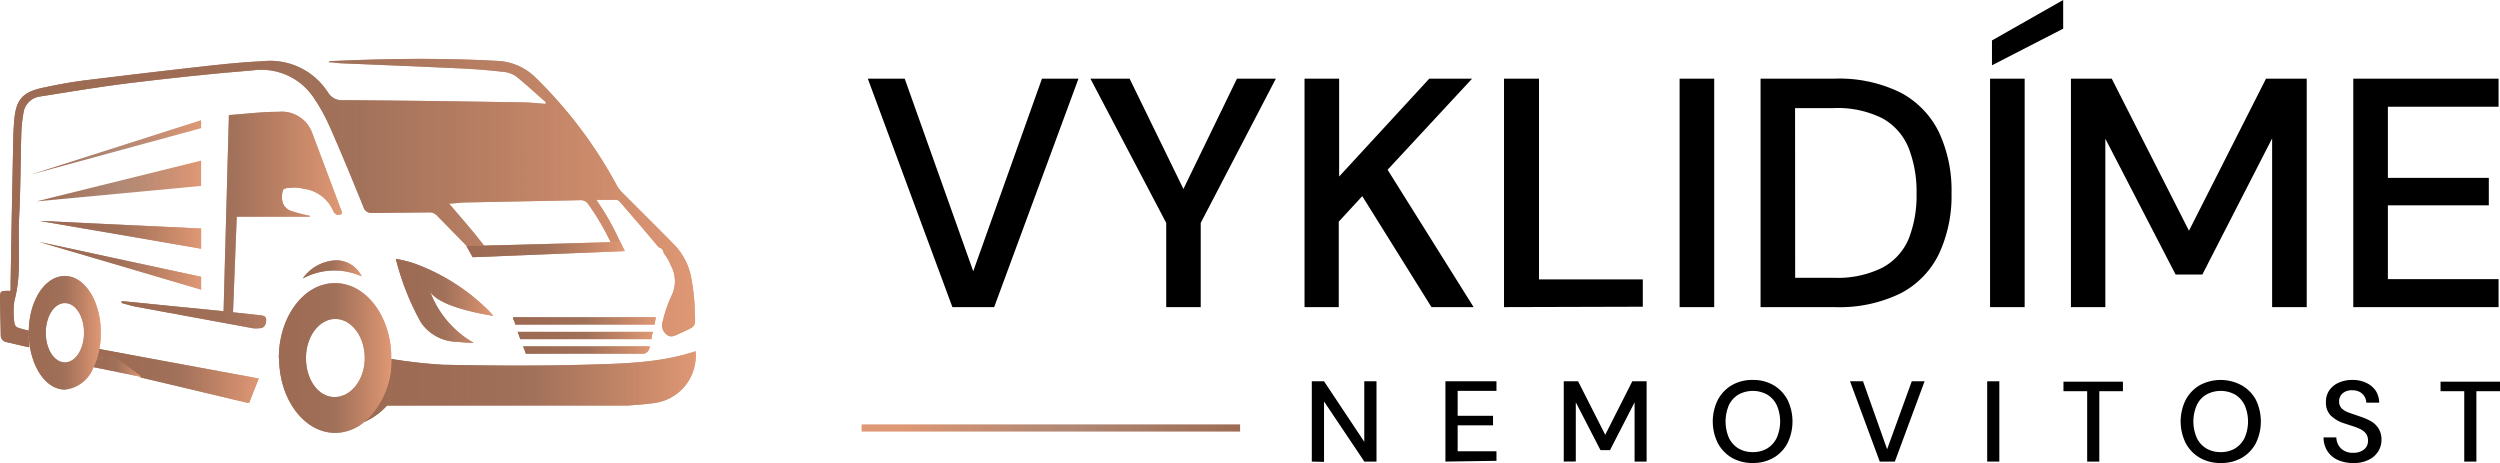 <svg xmlns="http://www.w3.org/2000/svg" xmlns:xlink="http://www.w3.org/1999/xlink" viewBox="0 0 261.55 48.44"><defs><style>.cls-1{fill:none;}.cls-2{isolation:isolate;}.cls-3{fill:url(#linear-gradient);}.cls-4{fill:url(#linear-gradient-2);}.cls-5{clip-path:url(#clip-path);}.cls-6{fill:url(#linear-gradient-3);}.cls-7{fill:url(#linear-gradient-4);}.cls-8{clip-path:url(#clip-path-2);}.cls-9{fill:url(#linear-gradient-5);}.cls-10{fill:url(#linear-gradient-6);}.cls-11{clip-path:url(#clip-path-3);}.cls-12{fill:url(#linear-gradient-7);}.cls-13{fill:url(#linear-gradient-8);}.cls-14{clip-path:url(#clip-path-4);}.cls-15{fill:url(#linear-gradient-9);}.cls-16{fill:url(#linear-gradient-10);}.cls-17{clip-path:url(#clip-path-5);}.cls-18{fill:url(#linear-gradient-11);}.cls-19{fill:url(#linear-gradient-12);}.cls-20{clip-path:url(#clip-path-6);}.cls-21{fill:url(#linear-gradient-13);}.cls-22{fill:url(#linear-gradient-14);}.cls-23{clip-path:url(#clip-path-7);}.cls-24{fill:url(#linear-gradient-15);}.cls-25{fill:url(#linear-gradient-16);}.cls-26{clip-path:url(#clip-path-8);}.cls-27{fill:url(#linear-gradient-17);}.cls-28{fill:url(#linear-gradient-18);}.cls-29{clip-path:url(#clip-path-9);}.cls-30{fill:url(#linear-gradient-19);}.cls-31{fill:url(#linear-gradient-20);}.cls-32{clip-path:url(#clip-path-10);}.cls-33{fill:url(#linear-gradient-21);}.cls-34{fill:url(#linear-gradient-22);}.cls-35{clip-path:url(#clip-path-11);}.cls-36{fill:url(#linear-gradient-23);}.cls-37{fill:url(#linear-gradient-24);}.cls-38{clip-path:url(#clip-path-12);}.cls-39{fill:url(#linear-gradient-25);}.cls-40{fill:url(#linear-gradient-26);}.cls-41{clip-path:url(#clip-path-13);}.cls-42{fill:url(#linear-gradient-27);}.cls-43{fill:url(#linear-gradient-28);}.cls-44{clip-path:url(#clip-path-14);}.cls-45{fill:url(#linear-gradient-30);}.cls-46{clip-path:url(#clip-path-15);}.cls-47{fill:url(#linear-gradient-31);}.cls-48{fill:url(#linear-gradient-32);}.cls-49{clip-path:url(#clip-path-16);}.cls-50{fill:url(#linear-gradient-34);}.cls-51{clip-path:url(#clip-path-17);}.cls-52{fill:url(#linear-gradient-35);}</style><linearGradient id="linear-gradient" x1="129.84" y1="7.47" x2="94.26" y2="7.04" gradientTransform="matrix(1, 0, 0, -1, 0.01, 52.01)" gradientUnits="userSpaceOnUse"><stop offset="0" stop-color="#9d6b53"></stop><stop offset="0.5" stop-color="#9d6b53" stop-opacity="0.8"></stop><stop offset="1" stop-color="#df9875"></stop></linearGradient><linearGradient id="linear-gradient-2" x1="38.04" y1="11.54" x2="72.77" y2="11.54" xlink:href="#linear-gradient"></linearGradient><clipPath id="clip-path" transform="translate(0.01)"><path class="cls-1" d="M61.09,38.16c-4.92.13-9.84.1-14.76,0a51.39,51.39,0,0,1-5.36-.6h-.06a8.56,8.56,0,0,1-2.86,6.61,7.1,7.1,0,0,0,2.43-1.74H65.69c.88-.09,1.77-.12,2.65-.25a5,5,0,0,0,4.42-5.43C69,38,65,38.05,61.09,38.16"></path></clipPath><linearGradient id="linear-gradient-3" x1="38.04" y1="11.54" x2="72.87" y2="11.54" xlink:href="#linear-gradient"></linearGradient><linearGradient id="linear-gradient-4" x1="-0.01" y1="30.75" x2="72.7" y2="30.75" xlink:href="#linear-gradient"></linearGradient><clipPath id="clip-path-2" transform="translate(0.01)"><path class="cls-1" d="M34.62,6.39a.32.32,0,0,0-.26.12c.44,0,.88.09,1.32.11,4.26.18,8.52.35,12.78.55,1.42.07,2.83.19,4.24.35A2.74,2.74,0,0,1,54,8c1.07.86,2.07,1.8,3.1,2.7a.18.18,0,0,1-.07.17c-.79-.06-1.58-.15-2.37-.16-6.23-.1-12.47-.19-18.7-.23a1.69,1.69,0,0,1-1.66-.82A7.18,7.18,0,0,0,27.51,6.4c-2.43.11-4.86.39-7.28.66q-5.82.66-11.62,1.38c-1.38.18-2.76.45-4.13.74-2.14.45-2.83,1.25-3,3.45-.06.63-.09,1.27-.1,1.91Q1.22,22.1,1.1,29.68v.65c0,.19-.13.1-.16.1-.93,0-.95,0-.94.91C0,32.55.06,33.76.07,35a.73.73,0,0,0,.64.8c.78.17,1.56.38,2.35.54h0A9.7,9.7,0,0,1,3,34.81v-.22a9,9,0,0,1-1.23-.34.67.67,0,0,1-.28-.49,7.92,7.92,0,0,1,0-2.28c.8-2.88.34-5.82.5-8.72s.14-5.9.23-8.84a14.82,14.82,0,0,1,.22-2.09A2,2,0,0,1,4.2,10.09c3.06-.48,6.11-1,9.18-1.38,4.31-.52,8.64-1,13-1.34a6.58,6.58,0,0,1,6.34,2.72,19.68,19.68,0,0,1,1.84,3.33c1.2,2.71,2.32,5.46,3.44,8.2a.86.86,0,0,0,.87.66c2.06,0,4.11-.06,6.17-.06a1.06,1.06,0,0,1,.62.29l3.18,3.24,1.8-.05-.84-1.06c-.89-1.1-1.83-2.16-2.84-3.35.62,0,1.14-.1,1.65-.11,4-.08,8.06-.15,12.09-.24a.93.93,0,0,1,.84.42,26.85,26.85,0,0,1,2.35,4h1a26.87,26.87,0,0,0-2.52-4.46H64.5a.81.81,0,0,1,.4.28c1.35,1.56,2.7,3.12,4,4.69a.67.67,0,0,1,.53.62l.07.09a5,5,0,0,1,.66,1.16A3.43,3.43,0,0,1,70.22,31a13.22,13.22,0,0,0-.88,2.57A1.24,1.24,0,0,0,69.73,35c.43.36.84.13,1.25-.06,2.06-.95,1.72-.59,1.69-2.7a21.84,21.84,0,0,0-.33-3,6.79,6.79,0,0,0-1.86-3.69c-1.75-1.79-3.54-3.54-5.3-5.31a3.6,3.6,0,0,1-.66-.84A46.53,46.53,0,0,0,55.9,8,6,6,0,0,0,52,6.37c-2.66-.15-5.33-.21-8-.21-3.13,0-6.25.09-9.37.23"></path></clipPath><linearGradient id="linear-gradient-5" x1="-0.01" y1="30.76" x2="73.04" y2="30.76" xlink:href="#linear-gradient"></linearGradient><linearGradient id="linear-gradient-6" x1="10.02" y1="12.69" x2="27.11" y2="12.69" xlink:href="#linear-gradient"></linearGradient><clipPath id="clip-path-3" transform="translate(0.01)"><path class="cls-1" d="M10,37.72l.7-.37s1.28-.16,1.34,0,2.7,2.11,2.7,2.11h-.16l11.24,2.67h.24l1-2.53L10.29,36.5A8,8,0,0,1,10,37.72"></path></clipPath><linearGradient id="linear-gradient-7" x1="10.02" y1="12.68" x2="27.11" y2="12.68" xlink:href="#linear-gradient"></linearGradient><linearGradient id="linear-gradient-8" x1="12.67" y1="28.98" x2="35.72" y2="28.98" xlink:href="#linear-gradient"></linearGradient><clipPath id="clip-path-4" transform="translate(0.01)"><path class="cls-1" d="M23.94,12c-.19,6.88-.38,13.7-.56,20.56L12.72,31.5v.2c.49.13,1,.29,1.46.38l12.25,2.26a2.73,2.73,0,0,0,.7,0c.49,0,.68-.33.71-.8s-.3-.53-.65-.56l-2.82-.31.39-10h7.63v-.09a15.93,15.93,0,0,1-1.92-.5,1.46,1.46,0,0,1-.85-.73,2.12,2.12,0,0,1,0-1.49c.14-.25.87-.21,1.33-.24a4.94,4.94,0,0,1,.87.14,3.84,3.84,0,0,1,3,2.24c.18.38.44.63.92.38a1,1,0,0,0,0-.24l-3.12-8.32a3.4,3.4,0,0,0-3.52-2.12h-.17c-1.62,0-3.26.22-5,.34"></path></clipPath><linearGradient id="linear-gradient-9" x1="12.68" y1="28.97" x2="35.73" y2="28.97" xlink:href="#linear-gradient"></linearGradient><linearGradient id="linear-gradient-10" x1="41.39" y1="20.53" x2="51.59" y2="20.53" xlink:href="#linear-gradient"></linearGradient><clipPath id="clip-path-5" transform="translate(0.01)"><path class="cls-1" d="M44,33.69a4.62,4.62,0,0,0,3.86,2.07,13.86,13.86,0,0,0,1.7.11A10.3,10.3,0,0,1,45,30.53c.88,1.41,4.54,2.18,6.6,2.52-.14-.17-.28-.34-.43-.49a21.14,21.14,0,0,0-8.1-5.09,15.58,15.58,0,0,0-1.67-.39A27.48,27.48,0,0,0,44,33.69"></path></clipPath><linearGradient id="linear-gradient-11" x1="41.38" y1="20.53" x2="51.58" y2="20.53" xlink:href="#linear-gradient"></linearGradient><linearGradient id="linear-gradient-12" x1="31.66" y1="23.82" x2="37.82" y2="23.82" xlink:href="#linear-gradient"></linearGradient><clipPath id="clip-path-6" transform="translate(0.01)"><path class="cls-1" d="M31.67,29.13a7,7,0,0,1,6.16-.22,3,3,0,0,0-2.53-1.68h-.08a4.45,4.45,0,0,0-3.55,1.9"></path></clipPath><linearGradient id="linear-gradient-13" x1="31.66" y1="23.82" x2="37.82" y2="23.82" xlink:href="#linear-gradient"></linearGradient><linearGradient id="linear-gradient-14" x1="48.79" y1="25.89" x2="65.35" y2="25.89" xlink:href="#linear-gradient"></linearGradient><clipPath id="clip-path-7" transform="translate(0.01)"><polygon class="cls-1" points="64.9 25.32 63.85 25.34 50.6 25.7 48.8 25.75 49.45 26.91 65.36 26.27 64.9 25.32 64.9 25.32"></polygon></clipPath><linearGradient id="linear-gradient-15" x1="48.79" y1="25.88" x2="65.35" y2="25.88" xlink:href="#linear-gradient"></linearGradient><linearGradient id="linear-gradient-16" x1="53.66" y1="18.43" x2="68.6" y2="18.43" xlink:href="#linear-gradient"></linearGradient><clipPath id="clip-path-8" transform="translate(0.01)"><path class="cls-1" d="M53.67,33.19a.53.53,0,0,0,.09.34,1.28,1.28,0,0,1,.13.42H68.46l.15-.76Z"></path></clipPath><linearGradient id="linear-gradient-17" x1="53.67" y1="18.43" x2="68.61" y2="18.43" xlink:href="#linear-gradient"></linearGradient><linearGradient id="linear-gradient-18" x1="54.14" y1="16.9" x2="68.29" y2="16.9" xlink:href="#linear-gradient"></linearGradient><clipPath id="clip-path-9" transform="translate(0.01)"><path class="cls-1" d="M54.15,34.72c.09.25.18.51.28.76H68.14a4,4,0,0,1,.16-.76Z"></path></clipPath><linearGradient id="linear-gradient-19" x1="54.14" y1="16.9" x2="68.29" y2="16.9" xlink:href="#linear-gradient"></linearGradient><linearGradient id="linear-gradient-20" x1="54.71" y1="15.39" x2="67.95" y2="15.39" xlink:href="#linear-gradient"></linearGradient><clipPath id="clip-path-10" transform="translate(0.01)"><path class="cls-1" d="M54.72,36.24c.07.19.14.38.22.57L55,37H67.39a.82.82,0,0,0,.57-.7v-.07Z"></path></clipPath><linearGradient id="linear-gradient-21" x1="54.71" y1="15.38" x2="67.97" y2="15.38" xlink:href="#linear-gradient"></linearGradient><linearGradient id="linear-gradient-22" x1="9.73" y1="13.71" x2="14.76" y2="13.71" xlink:href="#linear-gradient"></linearGradient><clipPath id="clip-path-11" transform="translate(0.01)"><path class="cls-1" d="M10.73,37.35l-.7.37a5.15,5.15,0,0,1-.29.68l4.87,1h.16s-2.65-1.94-2.7-2.11-.18-.07-.37-.07c-.4,0-1,.07-1,.07"></path></clipPath><linearGradient id="linear-gradient-23" x1="9.73" y1="13.63" x2="14.76" y2="13.63" xlink:href="#linear-gradient"></linearGradient><linearGradient id="linear-gradient-24" x1="2.97" y1="17.19" x2="10.5" y2="17.19" xlink:href="#linear-gradient"></linearGradient><clipPath id="clip-path-12" transform="translate(0.01)"><path class="cls-1" d="M4.78,34.81c0-1.71.88-3.1,2-3.1s2,1.39,2,3.1-.88,3.1-2,3.1-2-1.38-2-3.1M3,34.59v.22a9.42,9.42,0,0,0,.13,1.51c.42,2.55,1.89,4.44,3.64,4.44a3.57,3.57,0,0,0,3-2.36,5.15,5.15,0,0,0,.29-.68,8,8,0,0,0,.32-1.21,8,8,0,0,0,.16-1.7c0-3.28-1.68-5.94-3.76-5.94S3.06,31.41,3,34.59"></path></clipPath><linearGradient id="linear-gradient-25" x1="2.97" y1="17.19" x2="10.5" y2="17.19" xlink:href="#linear-gradient"></linearGradient><linearGradient id="linear-gradient-26" x1="29.13" y1="14.55" x2="40.9" y2="14.55" xlink:href="#linear-gradient"></linearGradient><clipPath id="clip-path-13" transform="translate(0.01)"><path class="cls-1" d="M32,37.46c0-2.26,1.38-4.09,3.07-4.09s3.08,1.83,3.08,4.09S36.72,41.54,35,41.54s-3-1.83-3-4.08m-2.81,0c0,4.32,2.63,7.83,5.88,7.83a4.77,4.77,0,0,0,3-1.12,8.56,8.56,0,0,0,2.86-6.61v-.1c0-4.33-2.63-7.84-5.89-7.84s-5.88,3.51-5.88,7.84"></path></clipPath><linearGradient id="linear-gradient-27" x1="29.13" y1="14.55" x2="40.91" y2="14.55" xlink:href="#linear-gradient"></linearGradient><linearGradient id="linear-gradient-28" x1="3.79" y1="33.07" x2="21.03" y2="33.07" xlink:href="#linear-gradient"></linearGradient><clipPath id="clip-path-14" transform="translate(0.01)"><polygon class="cls-1" points="3.8 21.07 21.04 19.45 21.04 16.8 3.8 21.07"></polygon></clipPath><linearGradient id="linear-gradient-30" x1="4.13" y1="27.44" x2="21.03" y2="27.44" xlink:href="#linear-gradient"></linearGradient><clipPath id="clip-path-15" transform="translate(0.01)"><polygon class="cls-1" points="21.04 26.02 21.04 23.91 4.13 23.11 21.04 26.02"></polygon></clipPath><linearGradient id="linear-gradient-31" x1="4.13" y1="27.44" x2="21.03" y2="27.44" xlink:href="#linear-gradient"></linearGradient><linearGradient id="linear-gradient-32" x1="3.19" y1="36.58" x2="21.03" y2="36.58" xlink:href="#linear-gradient"></linearGradient><clipPath id="clip-path-16" transform="translate(0.01)"><polygon class="cls-1" points="3.2 18.27 21.04 13.41 21.04 12.57 3.2 18.27"></polygon></clipPath><linearGradient id="linear-gradient-34" x1="4.13" y1="24.19" x2="21.03" y2="24.19" xlink:href="#linear-gradient"></linearGradient><clipPath id="clip-path-17" transform="translate(0.01)"><polygon class="cls-1" points="21.04 30.3 21.04 28.96 4.13 25.32 21.04 30.3"></polygon></clipPath><linearGradient id="linear-gradient-35" x1="4.13" y1="24.19" x2="21.03" y2="24.19" xlink:href="#linear-gradient"></linearGradient></defs><title>vyklidime-nemovitost-logo</title><g id="Layer_2" data-name="Layer 2"><g id="Layer_1-2" data-name="Layer 1"><g class="cls-2"><path d="M99.63,32.13,90.78,8.23h3.86l7.17,20.15L109,8.23h3.82L104,32.13Z" transform="translate(0.01)"></path><path d="M122,32.13V23.32L114.07,8.23h4.1l5.63,11.54,5.6-11.54h4.07l-7.86,15.09v8.81Z" transform="translate(0.01)"></path><path d="M136.47,32.13V8.23h3.62V18.47l9.43-10.24H154l-8.84,9.53,9,14.37h-4.41l-7.24-11.61-2.46,2.67v8.94Z" transform="translate(0.01)"></path><path d="M157.34,32.13V8.23H161v21h10.86v2.86Z" transform="translate(0.01)"></path><path d="M175.71,32.13V8.23h3.62v23.9Z" transform="translate(0.01)"></path><path d="M184.18,32.13V8.23h7.75a14.45,14.45,0,0,1,6.92,1.47,9.29,9.29,0,0,1,4,4.15,14.39,14.39,0,0,1,1.31,6.37,14.34,14.34,0,0,1-1.31,6.33,9.15,9.15,0,0,1-4,4.13,14.58,14.58,0,0,1-6.92,1.45Zm3.62-3.07h4A10.49,10.49,0,0,0,196.93,28a6.1,6.1,0,0,0,2.74-3,12.29,12.29,0,0,0,.83-4.74,12.54,12.54,0,0,0-.83-4.78,6.19,6.19,0,0,0-2.74-3.1,10.48,10.48,0,0,0-5.14-1.07h-4Z" transform="translate(0.01)"></path><path d="M208.19,32.13V8.23h3.62v23.9Zm.2-25.3V4.23L215.84,0V3Z" transform="translate(0.01)"></path><path d="M216.65,32.13V8.23h4.27L229,24.14l8.06-15.91h4.26v23.9h-3.62V14.48l-7.3,14.24h-2.8l-7.35-14.21V32.13Z" transform="translate(0.01)"></path><path d="M246.19,32.13V8.23h15.2v2.94H249.81v7.44h10.56v2.87H249.81V29.2h11.58v2.93Z" transform="translate(0.01)"></path></g><g class="cls-2"><g class="cls-2"><path d="M137.23,48.29v-8.4h1.28l4.21,6.33V39.89H144v8.4h-1.27L138.51,42v6.32Z" transform="translate(0.01)"></path><path d="M151.21,48.29v-8.4h5.34v1h-4.06v2.61h3.7v1h-3.7v2.71h4.06v1Z" transform="translate(0.01)"></path><path d="M163.59,48.29v-8.4h1.5l2.84,5.6,2.83-5.6h1.5v8.4H171v-6.2l-2.57,5h-1l-2.58-5v6.19Z" transform="translate(0.01)"></path></g><g class="cls-2"><path d="M183.36,48.44a4.34,4.34,0,0,1-2.19-.55,3.91,3.91,0,0,1-1.46-1.53,5.1,5.1,0,0,1,0-4.53,3.91,3.91,0,0,1,1.46-1.53,4.24,4.24,0,0,1,2.19-.55,4.18,4.18,0,0,1,2.18.55A3.84,3.84,0,0,1,187,41.83a5.19,5.19,0,0,1,0,4.53,3.84,3.84,0,0,1-1.46,1.53A4.28,4.28,0,0,1,183.36,48.44Zm0-1.14a2.94,2.94,0,0,0,1.51-.38,2.7,2.7,0,0,0,1-1.11,4.27,4.27,0,0,0,0-3.43,2.61,2.61,0,0,0-1-1.1,3.12,3.12,0,0,0-3,0,2.57,2.57,0,0,0-1,1.1,4.38,4.38,0,0,0,0,3.43,2.65,2.65,0,0,0,1,1.11A2.94,2.94,0,0,0,183.36,47.3Z" transform="translate(0.01)"></path></g><g class="cls-2"><path d="M196.65,48.29l-3.11-8.4h1.36L197.42,47,200,39.89h1.34l-3.11,8.4Z" transform="translate(0.01)"></path><path d="M207.89,48.29v-8.4h1.27v8.4Z" transform="translate(0.01)"></path></g><g class="cls-2"><path d="M218.35,48.29V40.93h-2.48v-1h6.22v1h-2.47v7.36Z" transform="translate(0.01)"></path></g><g class="cls-2"><path d="M232.31,48.44a4.28,4.28,0,0,1-2.18-.55,3.86,3.86,0,0,1-1.47-1.53,5.1,5.1,0,0,1,0-4.53,3.86,3.86,0,0,1,1.47-1.53,4.6,4.6,0,0,1,4.36,0A3.84,3.84,0,0,1,236,41.83a5.19,5.19,0,0,1,0,4.53,3.84,3.84,0,0,1-1.46,1.53A4.28,4.28,0,0,1,232.31,48.44Zm0-1.14a2.94,2.94,0,0,0,1.51-.38,2.7,2.7,0,0,0,1-1.11,4.27,4.27,0,0,0,0-3.43,2.61,2.61,0,0,0-1-1.1,3.12,3.12,0,0,0-3,0,2.49,2.49,0,0,0-1,1.1,4.27,4.27,0,0,0,0,3.43,2.57,2.57,0,0,0,1,1.11A2.94,2.94,0,0,0,232.31,47.3Z" transform="translate(0.01)"></path></g><g class="cls-2"><path d="M246.19,48.44a3.87,3.87,0,0,1-1.62-.32,2.55,2.55,0,0,1-1.09-.93,2.66,2.66,0,0,1-.4-1.43h1.34a1.64,1.64,0,0,0,.47,1.14,1.71,1.71,0,0,0,1.28.47,1.75,1.75,0,0,0,1.15-.35,1.13,1.13,0,0,0,.41-.91,1.25,1.25,0,0,0-.19-.72,1.74,1.74,0,0,0-.54-.46,5.4,5.4,0,0,0-.79-.32l-.94-.31a3.56,3.56,0,0,1-1.45-.84,1.88,1.88,0,0,1-.49-1.36,2.1,2.1,0,0,1,.33-1.23,2.29,2.29,0,0,1,1-.83,3.41,3.41,0,0,1,1.45-.29,3.23,3.23,0,0,1,1.43.3,2.46,2.46,0,0,1,1,.83,2.38,2.38,0,0,1,.36,1.25h-1.35a1.26,1.26,0,0,0-.17-.62,1.28,1.28,0,0,0-.49-.49,1.59,1.59,0,0,0-.79-.19,1.46,1.46,0,0,0-1,.3,1.06,1.06,0,0,0-.39.87,1,1,0,0,0,.29.75,2.18,2.18,0,0,0,.79.44l1.15.4a6.09,6.09,0,0,1,1.12.49,2.27,2.27,0,0,1,.78.76,2.17,2.17,0,0,1,.3,1.19,2.26,2.26,0,0,1-.33,1.18,2.4,2.4,0,0,1-1,.89A3.34,3.34,0,0,1,246.19,48.44Z" transform="translate(0.01)"></path></g><g class="cls-2"><path d="M257.8,48.29V40.93h-2.48v-1h6.23v1h-2.48v7.36Z" transform="translate(0.01)"></path></g></g><rect class="cls-3" x="90.14" y="44.4" width="39.6" height="0.75"></rect><path class="cls-4" d="M61.09,38.16c-4.92.13-9.84.1-14.76,0a51.39,51.39,0,0,1-5.36-.6h-.06a8.56,8.56,0,0,1-2.86,6.61,7.1,7.1,0,0,0,2.43-1.74H65.69c.88-.09,1.77-.12,2.65-.25a5,5,0,0,0,4.42-5.43C69,38,65,38.05,61.09,38.16" transform="translate(0.01)"></path><g class="cls-5"><rect class="cls-6" x="38.05" y="36.75" width="34.83" height="7.42"></rect></g><path class="cls-7" d="M34.62,6.39a.32.32,0,0,0-.26.12c.44,0,.88.09,1.32.11,4.26.18,8.52.35,12.78.55,1.42.07,2.83.19,4.24.35A2.74,2.74,0,0,1,54,8c1.07.86,2.07,1.8,3.1,2.7a.18.18,0,0,1-.07.17c-.79-.06-1.58-.15-2.37-.16-6.23-.1-12.47-.19-18.7-.23a1.69,1.69,0,0,1-1.66-.82A7.18,7.18,0,0,0,27.51,6.4c-2.43.11-4.86.39-7.28.66q-5.82.66-11.62,1.38c-1.38.18-2.76.45-4.13.74-2.14.45-2.83,1.25-3,3.45-.06.63-.09,1.27-.1,1.91Q1.22,22.1,1.1,29.68v.65c0,.19-.13.1-.16.1-.93,0-.95,0-.94.91C0,32.55.06,33.76.07,35a.73.73,0,0,0,.64.8c.78.17,1.56.38,2.35.54h0A9.7,9.7,0,0,1,3,34.81v-.22a9,9,0,0,1-1.23-.34.67.67,0,0,1-.28-.49,7.92,7.92,0,0,1,0-2.28c.8-2.88.34-5.82.5-8.72s.14-5.9.23-8.84a14.82,14.82,0,0,1,.22-2.09A2,2,0,0,1,4.2,10.09c3.06-.48,6.11-1,9.18-1.38,4.31-.52,8.64-1,13-1.34a6.58,6.58,0,0,1,6.34,2.72,19.68,19.68,0,0,1,1.84,3.33c1.2,2.71,2.32,5.46,3.44,8.2a.86.86,0,0,0,.87.66c2.06,0,4.11-.06,6.17-.06a1.06,1.06,0,0,1,.62.29l3.18,3.24,1.8-.05-.84-1.06c-.89-1.1-1.83-2.16-2.84-3.35.62,0,1.14-.1,1.65-.11,4-.08,8.06-.15,12.09-.24a.93.93,0,0,1,.84.42,26.85,26.85,0,0,1,2.35,4h1a26.87,26.87,0,0,0-2.52-4.46H64.5a.81.81,0,0,1,.4.28c1.35,1.56,2.7,3.12,4,4.69a.67.67,0,0,1,.53.62l.07.09a5,5,0,0,1,.66,1.16A3.43,3.43,0,0,1,70.22,31a13.22,13.22,0,0,0-.88,2.57A1.24,1.24,0,0,0,69.73,35c.43.36.84.13,1.25-.06,2.06-.95,1.72-.59,1.69-2.7a21.84,21.84,0,0,0-.33-3,6.79,6.79,0,0,0-1.86-3.69c-1.75-1.79-3.54-3.54-5.3-5.31a3.6,3.6,0,0,1-.66-.84A46.53,46.53,0,0,0,55.9,8,6,6,0,0,0,52,6.37c-2.66-.15-5.33-.21-8-.21-3.13,0-6.25.09-9.37.23" transform="translate(0.01)"></path><g class="cls-8"><rect class="cls-9" y="6.16" width="73.05" height="30.16"></rect></g><path class="cls-10" d="M10,37.72l.7-.37s1.28-.16,1.34,0,2.7,2.11,2.7,2.11h-.16l11.24,2.67h.24l1-2.53L10.29,36.5A8,8,0,0,1,10,37.72" transform="translate(0.01)"></path><g class="cls-11"><rect class="cls-12" x="10.03" y="36.51" width="17.09" height="5.63"></rect></g><path class="cls-13" d="M23.94,12c-.19,6.88-.38,13.7-.56,20.56L12.72,31.5v.2c.49.13,1,.29,1.46.38l12.25,2.26a2.73,2.73,0,0,0,.7,0c.49,0,.68-.33.71-.8s-.3-.53-.65-.56l-2.82-.31.39-10h7.63v-.09a15.93,15.93,0,0,1-1.92-.5,1.46,1.46,0,0,1-.85-.73,2.12,2.12,0,0,1,0-1.49c.14-.25.87-.21,1.33-.24a4.94,4.94,0,0,1,.87.14,3.84,3.84,0,0,1,3,2.24c.18.38.44.63.92.38a1,1,0,0,0,0-.24l-3.12-8.32a3.4,3.4,0,0,0-3.52-2.12h-.17c-1.62,0-3.26.22-5,.34" transform="translate(0.01)"></path><g class="cls-14"><rect class="cls-15" x="12.69" y="11.67" width="23.05" height="22.73"></rect></g><path class="cls-16" d="M44,33.69a4.62,4.62,0,0,0,3.86,2.07,13.86,13.86,0,0,0,1.7.11A10.3,10.3,0,0,1,45,30.53c.88,1.41,4.54,2.18,6.6,2.52-.14-.17-.28-.34-.43-.49a21.14,21.14,0,0,0-8.1-5.09,15.58,15.58,0,0,0-1.67-.39A27.48,27.48,0,0,0,44,33.69" transform="translate(0.01)"></path><g class="cls-17"><rect class="cls-18" x="41.39" y="27.08" width="10.2" height="8.79"></rect></g><path class="cls-19" d="M31.67,29.13a7,7,0,0,1,6.16-.22,3,3,0,0,0-2.53-1.68h-.08a4.45,4.45,0,0,0-3.55,1.9" transform="translate(0.01)"></path><g class="cls-20"><rect class="cls-21" x="31.68" y="27.23" width="6.15" height="1.9"></rect></g><polygon class="cls-22" points="64.9 25.32 63.85 25.34 50.61 25.7 48.8 25.75 49.45 26.91 65.36 26.27 64.9 25.32 64.9 25.32"></polygon><g class="cls-23"><rect class="cls-24" x="48.8" y="25.32" width="16.56" height="1.6"></rect></g><path class="cls-25" d="M53.67,33.19a.53.53,0,0,0,.09.34,1.28,1.28,0,0,1,.13.42H68.46l.15-.76Z" transform="translate(0.01)"></path><g class="cls-26"><rect class="cls-27" x="53.68" y="33.19" width="14.94" height="0.76"></rect></g><path class="cls-28" d="M54.15,34.72c.09.25.18.51.28.76H68.14a4,4,0,0,1,.16-.76Z" transform="translate(0.01)"></path><g class="cls-29"><rect class="cls-30" x="54.15" y="34.72" width="14.15" height="0.76"></rect></g><path class="cls-31" d="M54.72,36.24c.07.19.14.38.22.57L55,37H67.39a.82.82,0,0,0,.57-.7v-.07Z" transform="translate(0.01)"></path><g class="cls-32"><rect class="cls-33" x="54.72" y="36.24" width="13.26" height="0.76"></rect></g><path class="cls-34" d="M10.73,37.35l-.7.37a5.15,5.15,0,0,1-.29.68l4.87,1h.16s-2.65-1.94-2.7-2.11-.18-.07-.37-.07c-.4,0-1,.07-1,.07" transform="translate(0.01)"></path><g class="cls-35"><rect class="cls-36" x="9.75" y="37.28" width="5.03" height="2.18"></rect></g><path class="cls-37" d="M4.78,34.81c0-1.71.88-3.1,2-3.1s2,1.39,2,3.1-.88,3.1-2,3.1-2-1.38-2-3.1M3,34.59v.22a9.42,9.42,0,0,0,.13,1.51c.42,2.55,1.89,4.44,3.64,4.44a3.57,3.57,0,0,0,3-2.36,5.15,5.15,0,0,0,.29-.68,8,8,0,0,0,.32-1.21,8,8,0,0,0,.16-1.7c0-3.28-1.68-5.94-3.76-5.94S3.06,31.41,3,34.59" transform="translate(0.01)"></path><g class="cls-38"><rect class="cls-39" x="2.98" y="28.87" width="7.53" height="11.89"></rect></g><path class="cls-40" d="M32,37.46c0-2.26,1.38-4.09,3.07-4.09s3.08,1.83,3.08,4.09S36.72,41.54,35,41.54s-3-1.83-3-4.08m-2.81,0c0,4.32,2.63,7.83,5.88,7.83a4.77,4.77,0,0,0,3-1.12,8.56,8.56,0,0,0,2.86-6.61v-.1c0-4.33-2.63-7.84-5.89-7.84s-5.88,3.51-5.88,7.84" transform="translate(0.01)"></path><g class="cls-41"><rect class="cls-42" x="29.14" y="29.62" width="11.78" height="15.67"></rect></g><polygon class="cls-43" points="3.8 21.07 21.04 19.45 21.04 16.8 3.8 21.07"></polygon><g class="cls-44"><rect class="cls-43" x="3.8" y="16.8" width="17.24" height="4.27"></rect></g><polygon class="cls-45" points="21.04 26.02 21.04 23.91 4.14 23.11 21.04 26.02"></polygon><g class="cls-46"><rect class="cls-47" x="4.14" y="23.12" width="16.9" height="2.89"></rect></g><polygon class="cls-48" points="3.2 18.27 21.04 13.41 21.04 12.57 3.2 18.27"></polygon><g class="cls-49"><rect class="cls-48" x="3.2" y="12.57" width="17.84" height="5.7"></rect></g><polygon class="cls-50" points="21.04 30.3 21.04 28.96 4.14 25.32 21.04 30.3"></polygon><g class="cls-51"><rect class="cls-52" x="4.14" y="25.32" width="16.9" height="4.99"></rect></g></g></g></svg>